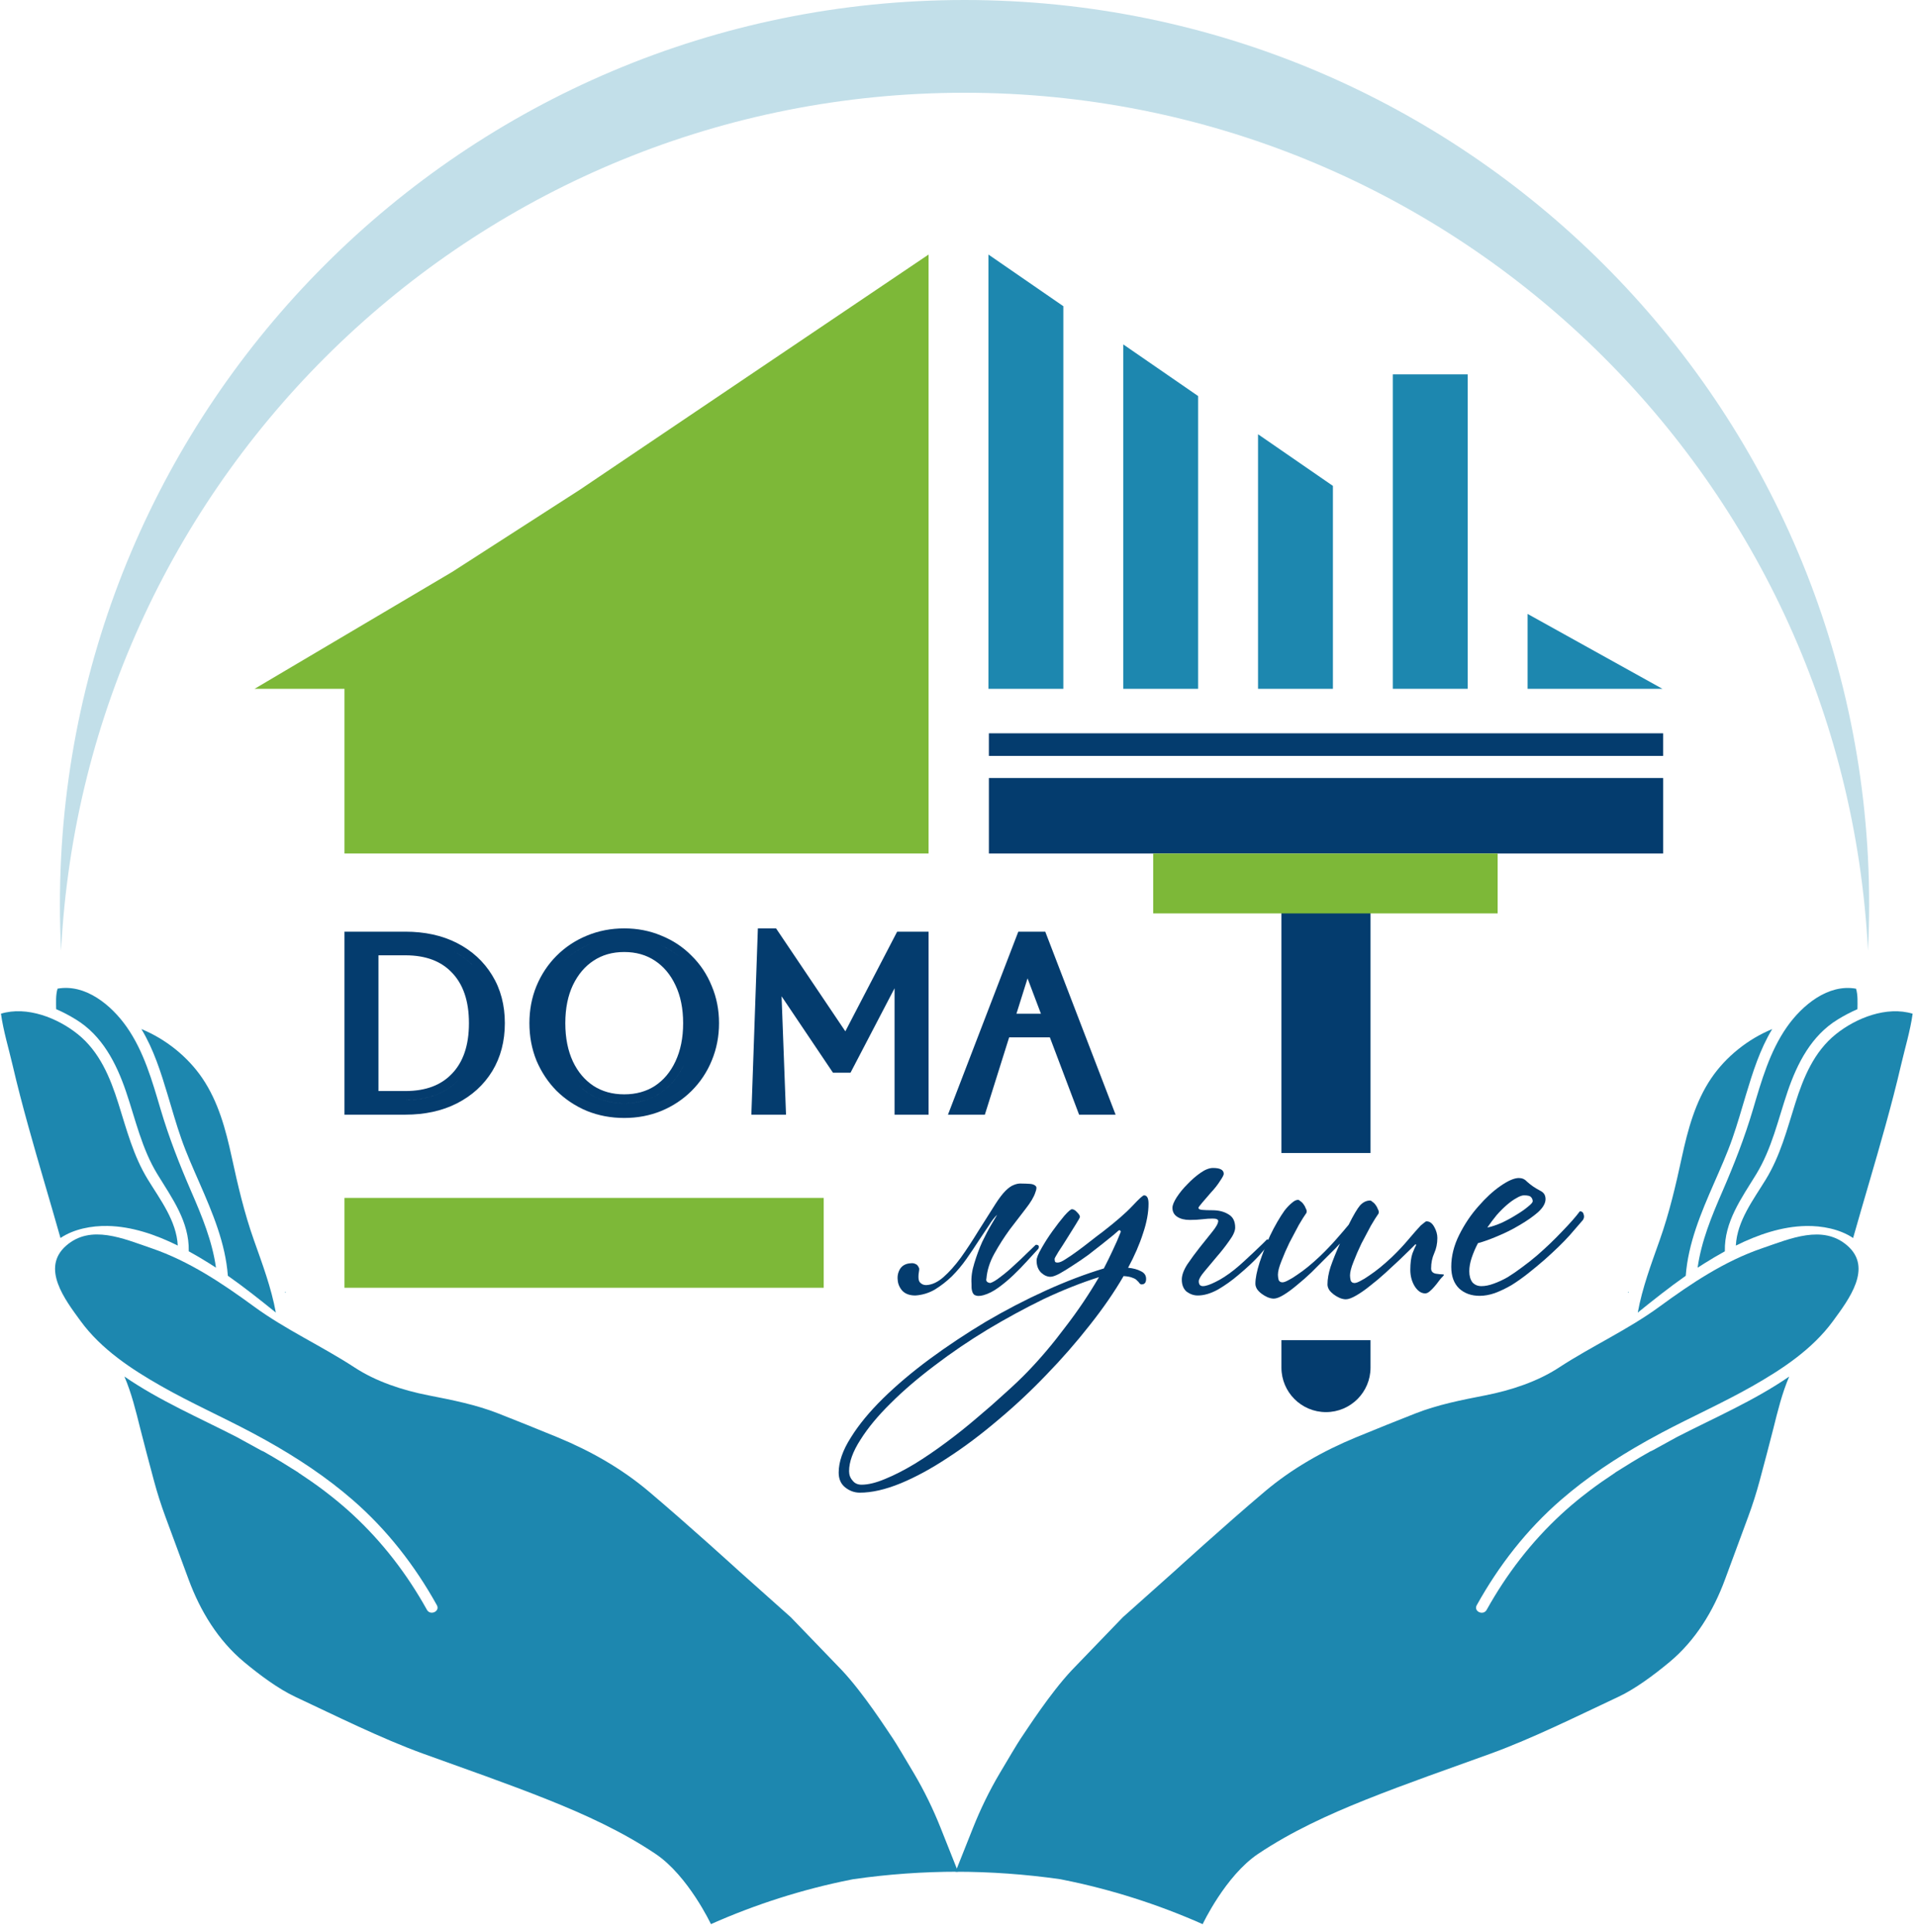 <svg xmlns="http://www.w3.org/2000/svg" version="1.1" xmlns:xlink="http://www.w3.org/1999/xlink" xmlns:svgjs="http://svgjs.dev/svgjs" width="128" height="129"><svg xmlns="http://www.w3.org/2000/svg" width="128" height="129" viewBox="0 0 128 129" fill="none">
  <path d="M66 46V17L71 20.449V46H66Z" fill="#1D87AF"></path>
  <path d="M75 46V23L80 26.449V46H75Z" fill="#1D87AF"></path>
  <path d="M84 46V29L89 32.449V46H84Z" fill="#1D87AF"></path>
  <path d="M102 46V41L111 46H102Z" fill="#1D87AF"></path>
  <path d="M93 46V25L98 25V46H93Z" fill="#1D87AF"></path>
  <path d="M62 17L38.724 32.701L30.19 38.196L17 46H23V57H62V17Z" fill="#7DB838"></path>
  <path d="M23 80H55V86H23V80Z" fill="#7DB838"></path>
  <path d="M66.029 57H111.048V51.957H66.029V57Z" fill="#043C6E"></path>
  <path fill-rule="evenodd" clip-rule="evenodd" d="M91.511 60L85.562 60L85.562 77H91.511L91.511 60ZM91.511 89.5H85.562L85.562 91.331C85.562 92.973 86.894 94.305 88.537 94.305C90.18 94.305 91.512 92.973 91.511 91.331V89.5Z" fill="#043C6E"></path>
  <path d="M66.028 50.482H111.047V48.972H66.028V50.482Z" fill="#043C6E"></path>
  <path d="M77 61H100V57H77V61Z" fill="#7DB838"></path>
  <path d="M66.466 80.407C66.713 80.021 66.937 79.728 67.137 79.527C67.338 79.327 67.523 79.196 67.693 79.134C67.878 79.057 68.055 79.026 68.225 79.041C68.395 79.041 68.588 79.049 68.804 79.064C68.958 79.08 69.074 79.126 69.151 79.203C69.228 79.265 69.22 79.412 69.128 79.643C69.035 79.936 68.819 80.299 68.48 80.731C68.156 81.147 67.801 81.61 67.415 82.119C67.045 82.628 66.705 83.161 66.397 83.716C66.088 84.272 65.911 84.827 65.865 85.382C65.818 85.552 65.903 85.652 66.119 85.683C66.289 85.637 66.52 85.498 66.813 85.267C67.122 85.035 67.423 84.781 67.716 84.503C68.025 84.225 68.31 83.955 68.572 83.693C68.85 83.431 69.043 83.246 69.151 83.138C69.197 83.122 69.251 83.13 69.313 83.161C69.374 83.192 69.382 83.269 69.336 83.392C69.12 83.624 68.865 83.901 68.572 84.225C68.294 84.534 67.994 84.842 67.67 85.151C67.346 85.46 67.014 85.737 66.674 85.984C66.335 86.231 66.003 86.401 65.679 86.493C65.417 86.57 65.209 86.563 65.055 86.47C64.916 86.362 64.854 86.115 64.869 85.73C64.839 85.313 64.9 84.858 65.055 84.364C65.209 83.855 65.386 83.377 65.587 82.929C65.803 82.482 66.011 82.088 66.212 81.749C66.412 81.41 66.536 81.201 66.582 81.124C66.412 81.278 66.227 81.518 66.026 81.842C65.826 82.15 65.595 82.497 65.332 82.883C65.085 83.269 64.815 83.67 64.522 84.086C64.229 84.503 63.905 84.889 63.55 85.243C63.196 85.583 62.818 85.876 62.416 86.123C62.015 86.354 61.583 86.485 61.12 86.516C60.735 86.516 60.442 86.408 60.241 86.192C60.056 85.976 59.956 85.737 59.94 85.475C59.909 85.213 59.963 84.966 60.102 84.734C60.256 84.503 60.496 84.379 60.82 84.364C60.928 84.349 61.028 84.364 61.12 84.41C61.228 84.441 61.313 84.541 61.375 84.711V84.804C61.298 85.236 61.313 85.513 61.421 85.637C61.529 85.76 61.668 85.822 61.838 85.822C62.224 85.807 62.609 85.629 62.995 85.29C63.381 84.95 63.766 84.518 64.152 83.994C64.538 83.454 64.923 82.868 65.309 82.235C65.71 81.603 66.096 80.993 66.466 80.407Z" fill="#043C6E"></path>
  <path d="M76.689 80.384C76.689 80.985 76.566 81.649 76.319 82.374C76.087 83.099 75.756 83.863 75.324 84.665C75.663 84.696 75.948 84.773 76.18 84.896C76.411 85.004 76.527 85.174 76.527 85.406C76.527 85.652 76.427 85.776 76.226 85.776C76.18 85.776 76.134 85.753 76.087 85.706C76.056 85.645 76.002 85.583 75.925 85.521C75.864 85.444 75.763 85.382 75.624 85.336C75.486 85.274 75.285 85.236 75.023 85.22C74.406 86.285 73.65 87.38 72.755 88.507C71.86 89.648 70.896 90.751 69.862 91.816C68.829 92.896 67.749 93.906 66.622 94.847C65.496 95.804 64.385 96.637 63.29 97.347C62.194 98.072 61.145 98.643 60.142 99.059C59.124 99.476 58.214 99.684 57.412 99.684C57.057 99.684 56.733 99.568 56.44 99.337C56.147 99.106 56 98.774 56 98.342C56 97.632 56.27 96.853 56.81 96.005C57.335 95.156 58.052 94.284 58.962 93.389C59.857 92.51 60.898 91.631 62.086 90.751C63.259 89.887 64.501 89.062 65.812 88.275C67.124 87.504 68.458 86.809 69.816 86.192C71.174 85.575 72.469 85.082 73.704 84.711C73.92 84.295 74.12 83.886 74.305 83.485C74.506 83.068 74.683 82.659 74.838 82.258C74.807 82.15 74.753 82.127 74.676 82.189C74.645 82.22 74.529 82.32 74.329 82.49C74.144 82.644 73.904 82.837 73.611 83.068C73.318 83.299 73.002 83.546 72.662 83.809C72.323 84.055 71.984 84.287 71.644 84.503C71.32 84.719 71.019 84.904 70.742 85.058C70.479 85.197 70.279 85.267 70.14 85.267C69.924 85.267 69.716 85.174 69.515 84.989C69.314 84.788 69.214 84.518 69.214 84.179C69.214 84.009 69.322 83.739 69.538 83.369C69.754 82.983 70.001 82.598 70.279 82.212C70.556 81.826 70.819 81.487 71.066 81.194C71.328 80.9 71.498 80.754 71.575 80.754C71.683 80.754 71.798 80.823 71.922 80.962C72.045 81.086 72.107 81.186 72.107 81.263C72.107 81.309 72.014 81.479 71.829 81.772C71.659 82.05 71.467 82.358 71.251 82.698C71.05 83.022 70.857 83.323 70.672 83.6C70.502 83.878 70.418 84.032 70.418 84.063C70.418 84.125 70.425 84.187 70.441 84.248C70.456 84.295 70.518 84.318 70.626 84.318C70.749 84.318 70.927 84.241 71.158 84.086C71.405 83.932 71.675 83.747 71.968 83.531C72.261 83.315 72.554 83.091 72.847 82.86C73.141 82.628 73.403 82.428 73.634 82.258C74.529 81.564 75.193 80.985 75.624 80.522C76.056 80.06 76.311 79.828 76.388 79.828C76.589 79.828 76.689 80.013 76.689 80.384ZM73.38 85.29C72.207 85.66 70.981 86.146 69.7 86.748C68.435 87.365 67.185 88.044 65.951 88.784C64.701 89.54 63.521 90.343 62.41 91.191C61.284 92.04 60.304 92.88 59.471 93.713C58.623 94.547 57.952 95.357 57.458 96.143C56.949 96.93 56.694 97.632 56.694 98.249C56.694 98.496 56.772 98.704 56.926 98.874C57.065 99.059 57.265 99.152 57.527 99.152C57.975 99.152 58.507 99.021 59.124 98.758C59.726 98.512 60.374 98.18 61.068 97.763C61.747 97.347 62.449 96.868 63.174 96.329C63.884 95.804 64.57 95.256 65.234 94.686C65.897 94.13 66.522 93.582 67.108 93.042C67.695 92.518 68.196 92.04 68.612 91.608C69.477 90.713 70.317 89.718 71.135 88.622C71.968 87.542 72.716 86.431 73.38 85.29Z" fill="#043C6E"></path>
  <path d="M84.626 83.184C84.58 83.261 84.387 83.492 84.048 83.878C83.709 84.248 83.253 84.673 82.683 85.151C82.251 85.521 81.795 85.845 81.317 86.123C80.839 86.385 80.391 86.516 79.975 86.516C79.713 86.516 79.466 86.431 79.234 86.262C79.018 86.077 78.91 85.807 78.91 85.452C78.91 85.159 79.034 84.819 79.281 84.433C79.543 84.048 79.821 83.67 80.114 83.299C80.422 82.914 80.7 82.567 80.947 82.258C81.209 81.934 81.34 81.695 81.34 81.541C81.34 81.433 81.217 81.379 80.97 81.379C80.769 81.379 80.538 81.394 80.276 81.425C80.029 81.456 79.751 81.471 79.443 81.471C79.103 81.471 78.826 81.402 78.609 81.263C78.394 81.124 78.285 80.924 78.285 80.661C78.285 80.492 78.378 80.26 78.563 79.967C78.764 79.659 79.003 79.365 79.281 79.088C79.558 78.794 79.852 78.54 80.16 78.324C80.469 78.108 80.746 78 80.993 78C81.471 78 81.711 78.131 81.711 78.393C81.711 78.471 81.626 78.633 81.456 78.879C81.302 79.126 81.101 79.381 80.854 79.643C80.638 79.89 80.445 80.114 80.276 80.314C80.106 80.515 80.021 80.63 80.021 80.661C80.021 80.739 80.106 80.785 80.276 80.8C80.461 80.816 80.685 80.823 80.947 80.823C81.379 80.823 81.741 80.916 82.034 81.101C82.328 81.271 82.474 81.564 82.474 81.98C82.474 82.212 82.343 82.505 82.081 82.86C81.834 83.215 81.556 83.57 81.248 83.924C80.955 84.279 80.677 84.611 80.415 84.919C80.168 85.213 80.044 85.429 80.044 85.567C80.044 85.784 80.137 85.891 80.322 85.891C80.507 85.891 80.785 85.799 81.155 85.614C81.541 85.429 81.957 85.159 82.405 84.804C82.636 84.619 82.868 84.418 83.099 84.202C83.346 83.971 83.57 83.762 83.77 83.577C83.986 83.377 84.164 83.207 84.302 83.068C84.457 82.914 84.557 82.814 84.603 82.767C84.68 82.767 84.711 82.821 84.696 82.929C84.696 83.022 84.673 83.107 84.626 83.184Z" fill="#043C6E"></path>
  <path d="M90.049 81.795C90.373 81.147 90.628 80.715 90.813 80.499C91.013 80.283 91.237 80.175 91.484 80.175C91.53 80.175 91.584 80.206 91.646 80.268C91.723 80.314 91.793 80.384 91.854 80.476C91.916 80.553 91.962 80.638 91.993 80.731C92.039 80.808 92.062 80.877 92.062 80.939C92.062 81.001 92.055 81.039 92.039 81.055C91.916 81.225 91.746 81.495 91.53 81.865C91.33 82.235 91.121 82.628 90.905 83.045C90.705 83.462 90.527 83.87 90.373 84.272C90.219 84.657 90.142 84.958 90.142 85.174C90.142 85.282 90.157 85.398 90.188 85.521C90.234 85.629 90.319 85.683 90.442 85.683C90.535 85.683 90.666 85.637 90.836 85.544C91.021 85.452 91.222 85.328 91.438 85.174C91.669 85.02 91.908 84.842 92.155 84.642C92.417 84.426 92.68 84.194 92.942 83.948C93.343 83.562 93.706 83.176 94.03 82.79C94.369 82.389 94.647 82.073 94.863 81.842C94.955 81.764 95.032 81.703 95.094 81.656C95.156 81.595 95.21 81.564 95.256 81.564C95.457 81.564 95.626 81.687 95.765 81.934C95.904 82.181 95.974 82.428 95.974 82.675C95.974 83.045 95.904 83.384 95.765 83.693C95.626 84.001 95.557 84.341 95.557 84.711C95.557 84.896 95.657 85.012 95.858 85.058C96.058 85.089 96.213 85.105 96.321 85.105C96.382 85.105 96.413 85.12 96.413 85.151C96.413 85.166 96.352 85.236 96.228 85.359C96.197 85.39 96.135 85.467 96.043 85.591C95.966 85.699 95.873 85.814 95.765 85.938C95.673 86.046 95.572 86.146 95.464 86.239C95.356 86.331 95.256 86.377 95.163 86.377C94.901 86.377 94.67 86.223 94.469 85.915C94.269 85.591 94.168 85.22 94.168 84.804C94.168 84.356 94.215 83.994 94.307 83.716C94.415 83.438 94.5 83.246 94.562 83.138L94.516 83.091C94.485 83.122 94.369 83.238 94.168 83.438C93.983 83.624 93.744 83.855 93.451 84.133C93.173 84.395 92.857 84.688 92.502 85.012C92.163 85.321 91.823 85.606 91.484 85.868C91.16 86.131 90.851 86.347 90.558 86.516C90.265 86.686 90.034 86.771 89.864 86.771C89.741 86.771 89.602 86.74 89.447 86.678C89.309 86.617 89.177 86.539 89.054 86.447C88.931 86.354 88.83 86.254 88.753 86.146C88.676 86.023 88.638 85.899 88.638 85.776C88.638 85.421 88.707 85.028 88.846 84.596C89 84.148 89.208 83.631 89.471 83.045C89.44 83.076 89.332 83.192 89.147 83.392C88.961 83.577 88.73 83.809 88.452 84.086C88.19 84.349 87.897 84.642 87.573 84.966C87.249 85.274 86.925 85.56 86.601 85.822C86.292 86.084 85.999 86.3 85.722 86.47C85.444 86.64 85.22 86.725 85.05 86.725C84.927 86.725 84.788 86.694 84.634 86.632C84.495 86.57 84.364 86.493 84.24 86.401C84.117 86.308 84.017 86.208 83.94 86.1C83.862 85.976 83.824 85.853 83.824 85.73C83.824 85.375 83.916 84.904 84.102 84.318C84.302 83.716 84.534 83.122 84.796 82.536C84.95 82.212 85.112 81.903 85.282 81.61C85.452 81.317 85.614 81.062 85.768 80.847C85.938 80.63 86.1 80.461 86.254 80.337C86.408 80.198 86.547 80.129 86.67 80.129C86.717 80.129 86.771 80.16 86.832 80.222C86.909 80.268 86.979 80.337 87.041 80.43C87.102 80.507 87.149 80.592 87.18 80.684C87.226 80.762 87.249 80.831 87.249 80.893C87.249 80.954 87.241 80.993 87.226 81.008C87.102 81.178 86.933 81.448 86.717 81.818C86.516 82.189 86.308 82.582 86.092 82.999C85.891 83.415 85.714 83.824 85.56 84.225C85.405 84.611 85.328 84.912 85.328 85.128C85.328 85.236 85.344 85.352 85.374 85.475C85.421 85.583 85.506 85.637 85.629 85.637C85.722 85.637 85.853 85.591 86.022 85.498C86.207 85.406 86.408 85.282 86.624 85.128C86.856 84.974 87.095 84.796 87.341 84.596C87.604 84.379 87.866 84.148 88.128 83.901C88.529 83.516 88.892 83.138 89.216 82.767C89.555 82.382 89.833 82.058 90.049 81.795Z" fill="#043C6E"></path>
  <path d="M105.696 81.471C105.511 81.687 105.21 82.034 104.794 82.513C104.377 82.976 103.822 83.516 103.127 84.133C102.772 84.441 102.41 84.742 102.04 85.035C101.669 85.328 101.299 85.591 100.929 85.822C100.559 86.038 100.188 86.215 99.818 86.354C99.463 86.478 99.124 86.539 98.8 86.539C98.244 86.539 97.789 86.377 97.434 86.053C97.079 85.714 96.902 85.228 96.902 84.596C96.902 83.886 97.079 83.176 97.434 82.466C97.789 81.757 98.213 81.124 98.707 80.569C99.201 79.998 99.695 79.543 100.188 79.203C100.697 78.849 101.106 78.671 101.415 78.671C101.631 78.671 101.808 78.748 101.947 78.903C102.101 79.041 102.248 79.157 102.387 79.25C102.526 79.342 102.695 79.442 102.896 79.55C103.096 79.659 103.197 79.836 103.197 80.083C103.197 80.361 103.027 80.654 102.688 80.962C102.348 81.255 101.939 81.541 101.461 81.818C100.998 82.096 100.505 82.343 99.98 82.559C99.471 82.775 99.039 82.929 98.684 83.022C98.514 83.346 98.376 83.67 98.267 83.994C98.159 84.318 98.106 84.619 98.106 84.896C98.106 85.205 98.175 85.452 98.314 85.637C98.468 85.807 98.669 85.891 98.915 85.891C99.162 85.891 99.432 85.838 99.725 85.73C100.034 85.621 100.35 85.475 100.674 85.29C100.998 85.089 101.322 84.865 101.646 84.619C101.986 84.372 102.317 84.109 102.641 83.832C103.243 83.307 103.798 82.775 104.308 82.235C104.832 81.695 105.226 81.248 105.488 80.893C105.627 80.893 105.711 80.962 105.742 81.101C105.789 81.225 105.773 81.348 105.696 81.471ZM102.34 80.222C102.34 80.114 102.302 80.021 102.225 79.944C102.163 79.867 102.009 79.828 101.762 79.828C101.623 79.828 101.453 79.89 101.253 80.013C101.052 80.121 100.836 80.276 100.605 80.476C100.389 80.661 100.165 80.885 99.934 81.147C99.718 81.41 99.509 81.687 99.309 81.98C99.602 81.919 99.926 81.811 100.281 81.656C100.636 81.487 100.96 81.309 101.253 81.124C101.561 80.939 101.816 80.762 102.016 80.592C102.232 80.422 102.34 80.299 102.34 80.222Z" fill="#043C6E"></path>
  <path fill-rule="evenodd" clip-rule="evenodd" d="M23 62.22V74.44H27.063C28.357 74.44 29.514 74.195 30.517 73.682C31.512 73.173 32.299 72.459 32.864 71.541L32.866 71.538C33.434 70.603 33.709 69.527 33.709 68.33C33.709 67.135 33.434 66.062 32.865 65.136C32.301 64.209 31.513 63.489 30.517 62.979C29.514 62.466 28.357 62.22 27.063 62.22H23ZM30.244 63.513C30.753 63.774 31.198 64.093 31.581 64.47C31.286 64.179 30.953 63.922 30.581 63.7C30.472 63.635 30.36 63.572 30.244 63.513ZM27.063 73.462C28.24 73.462 29.216 73.193 29.991 72.653C30.075 72.595 30.157 72.533 30.236 72.468C30.372 72.357 30.5 72.237 30.621 72.109C29.771 73.011 28.585 73.462 27.063 73.462ZM27.063 72.862H25.27V63.798H27.063C28.46 63.798 29.473 64.208 30.184 64.963L30.187 64.966C30.913 65.727 31.312 66.821 31.312 68.33C31.312 69.84 30.913 70.934 30.187 71.695L30.184 71.697C29.473 72.453 28.46 72.862 27.063 72.862Z" fill="#043C6E"></path>
  <path fill-rule="evenodd" clip-rule="evenodd" d="M37.162 63.829C36.59 64.401 36.143 65.076 35.821 65.848L35.819 65.852C35.504 66.622 35.349 67.451 35.349 68.33C35.349 69.21 35.504 70.043 35.818 70.822L35.822 70.832C36.145 71.592 36.59 72.264 37.158 72.844L37.167 72.852C37.746 73.42 38.418 73.866 39.178 74.188L39.189 74.192C39.968 74.506 40.8 74.661 41.68 74.661C42.559 74.661 43.388 74.506 44.158 74.191L44.162 74.189C44.934 73.867 45.609 73.42 46.181 72.848C46.762 72.267 47.211 71.591 47.524 70.827C47.849 70.046 48.01 69.212 48.01 68.33C48.01 67.45 47.85 66.621 47.524 65.85C47.211 65.076 46.764 64.401 46.181 63.829C45.609 63.246 44.934 62.799 44.16 62.486C43.389 62.16 42.56 62 41.68 62C40.798 62 39.964 62.161 39.184 62.486C38.419 62.8 37.743 63.248 37.162 63.829ZM36.375 70.597C36.091 69.894 35.95 69.139 35.95 68.33C35.95 67.522 36.091 66.772 36.375 66.079C36.668 65.376 37.072 64.767 37.587 64.253C38.111 63.728 38.72 63.324 39.413 63.041C40.116 62.747 40.872 62.6 41.68 62.6C42.488 62.6 43.238 62.747 43.931 63.041C44.458 63.253 44.931 63.533 45.352 63.881C45.211 63.764 45.064 63.655 44.911 63.554C44.73 63.434 44.539 63.324 44.341 63.225C44.208 63.159 44.072 63.097 43.931 63.041C43.238 62.747 42.488 62.6 41.68 62.6C40.872 62.6 40.116 62.747 39.413 63.041C39.278 63.096 39.146 63.156 39.017 63.22L39.016 63.221C38.825 63.316 38.642 63.422 38.465 63.538C38.15 63.744 37.857 63.983 37.587 64.253C37.072 64.767 36.668 65.376 36.375 66.079C36.091 66.772 35.95 67.522 35.95 68.33C35.95 69.139 36.091 69.894 36.375 70.597ZM45.647 71.133C45.269 71.941 44.739 72.57 44.057 73.022C43.375 73.463 42.582 73.683 41.68 73.683C40.777 73.683 39.985 73.463 39.303 73.022C39.061 72.862 38.839 72.681 38.636 72.478C38.689 72.531 38.743 72.582 38.799 72.632C38.956 72.774 39.124 72.904 39.303 73.022C39.397 73.083 39.493 73.139 39.592 73.192L39.599 73.196C40.212 73.52 40.905 73.683 41.68 73.683C42.45 73.683 43.14 73.522 43.749 73.201L43.753 73.2C43.856 73.145 43.958 73.086 44.057 73.022C44.242 72.9 44.415 72.764 44.577 72.616C45.015 72.216 45.371 71.722 45.647 71.133ZM45.103 70.878C44.769 71.595 44.309 72.135 43.729 72.519C43.155 72.889 42.479 73.083 41.68 73.083C40.881 73.083 40.205 72.889 39.631 72.519C39.049 72.134 38.59 71.598 38.255 70.893C37.922 70.179 37.746 69.33 37.746 68.33C37.746 67.331 37.922 66.488 38.254 65.786C38.601 65.066 39.062 64.53 39.632 64.156L39.634 64.155C40.208 63.776 40.882 63.578 41.68 63.578C42.477 63.578 43.152 63.776 43.726 64.155C44.308 64.54 44.768 65.081 45.103 65.798L45.105 65.801C45.438 66.504 45.614 67.342 45.614 68.33C45.614 69.319 45.438 70.163 45.103 70.878Z" fill="#043C6E"></path>
  <path fill-rule="evenodd" clip-rule="evenodd" d="M59.73 74.44H62.001V62.22H59.903L56.444 68.874L51.818 62H50.604L50.169 74.44H52.483L52.187 66.535L55.618 71.638H56.79L59.73 66V74.44Z" fill="#043C6E"></path>
  <path fill-rule="evenodd" clip-rule="evenodd" d="M69.793 62.22H67.993L63.297 74.44H65.76L67.382 69.277H70.1L72.052 74.44H74.489L69.793 62.22ZM69.504 67.699H67.869L68.611 65.337L69.504 67.699Z" fill="#043C6E"></path>
  <path d="M127.709 67.698C127.548 68.851 127.198 69.994 126.935 71.123C126.619 72.486 126.263 73.84 125.89 75.187C125.197 77.692 124.441 80.177 123.734 82.678C122.839 82.077 121.651 81.855 120.59 81.875C118.977 81.906 117.382 82.451 115.904 83.184C115.987 81.537 117.071 80.13 117.903 78.77C118.873 77.185 119.317 75.44 119.872 73.683C120.418 71.952 121.126 70.238 122.577 69.07C123.933 67.979 125.972 67.175 127.709 67.698Z" fill="#1D87AF"></path>
  <path d="M123.93 66.028C124.06 66.456 124.027 66.954 124.023 67.396C123.567 67.593 123.126 67.828 122.71 68.083C120.955 69.153 120.005 71.005 119.363 72.888C118.72 74.778 118.311 76.708 117.258 78.428C116.28 80.025 115.13 81.591 115.17 83.549C115.17 83.555 115.17 83.561 115.171 83.566C114.698 83.825 114.24 84.099 113.8 84.374C113.65 84.469 113.501 84.564 113.352 84.661C113.599 82.889 114.29 81.217 115.002 79.579C115.787 77.769 116.491 75.973 117.051 74.081C117.612 72.186 118.167 70.22 119.315 68.582C120.331 67.133 122.063 65.69 123.93 66.028Z" fill="#1D87AF"></path>
  <path d="M118.333 68.725C117.515 70.068 117.026 71.631 116.58 73.112C116.284 74.092 116.008 75.077 115.669 76.044C115.314 77.059 114.872 78.043 114.442 79.028C113.58 81 112.72 83.03 112.559 85.2C111.458 85.973 110.404 86.812 109.356 87.658C109.658 85.998 110.259 84.406 110.82 82.818C111.466 80.994 111.892 79.159 112.301 77.272C112.7 75.435 113.194 73.584 114.261 72.01C115.236 70.572 116.708 69.392 118.333 68.725Z" fill="#1D87AF"></path>
  <path d="M110.388 96.838C110.308 96.877 110.239 96.921 110.191 96.93C109.771 97.166 109.354 97.41 108.942 97.661L107.917 98.299C107.895 98.301 107.782 98.41 107.762 98.408C107.218 98.767 106.683 99.14 106.163 99.532L105.617 99.955C105.146 100.33 104.686 100.72 104.244 101.129C102.238 102.982 100.594 105.125 99.267 107.508C99.039 107.92 98.373 107.612 98.604 107.199C100.078 104.548 101.926 102.167 104.221 100.173C105.969 98.654 107.904 97.374 109.92 96.242C109.957 96.219 109.994 96.198 110.034 96.178C110.332 96.012 110.631 95.85 110.932 95.689C112.942 94.621 115.025 93.697 117.005 92.572C118.998 91.439 121.01 90.111 122.383 88.236C123.453 86.775 125.053 84.674 123.353 83.189C121.71 81.753 119.537 82.721 117.658 83.362C115.152 84.218 112.934 85.704 110.811 87.257C108.704 88.802 106.279 89.898 104.092 91.329C102.68 92.253 100.928 92.843 99.165 93.188C97.584 93.497 95.998 93.807 94.499 94.397C93.369 94.842 91.946 95.41 90.543 95.989C88.343 96.898 86.269 98.072 84.451 99.608C81.761 101.881 78.43 104.919 78.43 104.919L74.972 108.005L71.544 111.561C70.102 113.105 68.622 115.419 68.136 116.132C67.959 116.392 67.325 117.455 66.751 118.426C66.061 119.594 65.467 120.815 64.966 122.076L63.803 125C66.133 125 68.46 125.166 70.767 125.495L70.803 125.5L71.019 125.544C74.198 126.18 77.34 127.184 80.303 128.5C80.303 128.5 81.821 125.272 84.003 123.808C86.218 122.322 88.687 121.192 91.156 120.203C93.92 119.098 96.732 118.126 99.529 117.113C102.31 116.105 105.387 114.572 108.066 113.315C109.173 112.796 110.413 111.879 111.473 110.998C113.205 109.557 114.398 107.601 115.178 105.487L116.727 101.296C117.015 100.517 117.268 99.726 117.484 98.924C117.772 97.849 118.183 96.307 118.41 95.397C118.698 94.242 118.99 93.039 119.466 91.931C117.146 93.53 114.481 94.679 111.977 95.965L110.388 96.838Z" fill="#1D87AF"></path>
  <path d="M108.698 86.344C108.715 86.331 108.731 86.319 108.748 86.306L108.718 86.262C108.712 86.29 108.704 86.317 108.698 86.344Z" fill="#1D87AF"></path>
  <path d="M0.064 67.696C0.224 68.849 0.575 69.992 0.838 71.121C1.154 72.484 1.51 73.837 1.883 75.185C2.576 77.69 3.332 80.175 4.038 82.676C4.934 82.075 6.122 81.853 7.183 81.873C8.796 81.903 10.391 82.449 11.869 83.182C11.786 81.535 10.702 80.127 9.87 78.767C8.9 77.183 8.456 75.438 7.901 73.681C7.355 71.95 6.647 70.236 5.196 69.068C3.84 67.977 1.801 67.173 0.064 67.696Z" fill="#1D87AF"></path>
  <path d="M3.843 66.025C3.713 66.454 3.746 66.952 3.75 67.394C4.206 67.591 4.647 67.826 5.063 68.081C6.818 69.151 7.768 71.003 8.41 72.886C9.053 74.775 9.462 76.706 10.515 78.426C11.493 80.023 12.643 81.589 12.603 83.547C12.603 83.553 12.603 83.558 12.602 83.564C13.075 83.823 13.533 84.096 13.973 84.372C14.123 84.466 14.272 84.562 14.421 84.659C14.174 82.887 13.483 81.215 12.771 79.576C11.986 77.767 11.282 75.971 10.722 74.079C10.161 72.183 9.606 70.218 8.458 68.58C7.442 67.131 5.71 65.688 3.843 66.025Z" fill="#1D87AF"></path>
  <path d="M9.44 68.723C10.258 70.066 10.747 71.629 11.193 73.11C11.489 74.09 11.765 75.075 12.104 76.042C12.459 77.056 12.901 78.041 13.331 79.025C14.193 80.998 15.053 83.028 15.214 85.198C16.315 85.971 17.369 86.809 18.417 87.656C18.115 85.996 17.514 84.404 16.953 82.815C16.307 80.992 15.881 79.157 15.472 77.27C15.073 75.433 14.579 73.582 13.512 72.008C12.537 70.57 11.065 69.39 9.44 68.723Z" fill="#1D87AF"></path>
  <path d="M17.385 96.835C17.464 96.875 17.534 96.919 17.582 96.927C18.002 97.164 18.419 97.408 18.831 97.659L19.856 98.297C19.878 98.298 19.991 98.408 20.011 98.406C20.555 98.764 21.09 99.138 21.61 99.529L22.156 99.953C22.627 100.327 23.087 100.718 23.529 101.126C25.535 102.979 27.179 105.122 28.506 107.506C28.734 107.918 29.399 107.609 29.169 107.196C27.695 104.545 25.846 102.164 23.552 100.171C21.803 98.652 19.869 97.372 17.852 96.24C17.816 96.217 17.779 96.195 17.739 96.176C17.441 96.01 17.142 95.847 16.84 95.687C14.831 94.619 12.747 93.695 10.768 92.569C8.775 91.437 6.763 90.109 5.39 88.233C4.32 86.773 2.72 84.672 4.42 83.187C6.063 81.75 8.236 82.718 10.114 83.36C12.621 84.216 14.839 85.701 16.962 87.255C19.069 88.799 21.494 89.896 23.681 91.327C25.093 92.251 26.845 92.84 28.608 93.185C30.189 93.495 31.775 93.805 33.273 94.395C34.404 94.84 35.827 95.408 37.23 95.987C39.43 96.895 41.504 98.07 43.322 99.606C46.012 101.879 49.342 104.917 49.342 104.917L52.801 108.002L56.229 111.559C57.671 113.103 59.151 115.417 59.636 116.129C59.814 116.39 60.447 117.452 61.021 118.423C61.712 119.591 62.306 120.813 62.807 122.073L63.97 124.998C61.64 124.998 59.312 125.163 57.005 125.493L56.97 125.498L56.754 125.541C53.574 126.177 50.433 127.181 47.47 128.498C47.47 128.498 45.952 125.27 43.77 123.806C41.555 122.32 39.086 121.189 36.616 120.201C33.853 119.096 31.041 118.123 28.244 117.111C25.462 116.103 22.386 114.569 19.706 113.313C18.6 112.794 17.359 111.877 16.3 110.996C14.568 109.555 13.375 107.598 12.595 105.485L11.046 101.294C10.758 100.514 10.505 99.724 10.289 98.921C10.001 97.846 9.59 96.304 9.363 95.395C9.075 94.24 8.783 93.036 8.307 91.928C10.627 93.528 13.291 94.677 15.796 95.963L17.385 96.835Z" fill="#1D87AF"></path>
  <path d="M19.075 86.342C19.058 86.329 19.041 86.317 19.025 86.304L19.055 86.26C19.061 86.287 19.069 86.314 19.075 86.342Z" fill="#1D87AF"></path>
  <path d="M124.805 60.403C124.805 61.442 124.779 62.475 124.727 63.501C123.115 31.581 96.723 6.195 64.403 6.195C32.082 6.195 5.691 31.58 4.078 63.499C4.026 62.474 4 61.441 4 60.403C4 27.043 31.043 0 64.403 0C97.762 0 124.805 27.043 124.805 60.403Z" fill="#C2DFE9"></path>
</svg><style>@media (prefers-color-scheme: light) { :root { filter: none; } }
@media (prefers-color-scheme: dark) { :root { filter: none; } }
</style></svg>